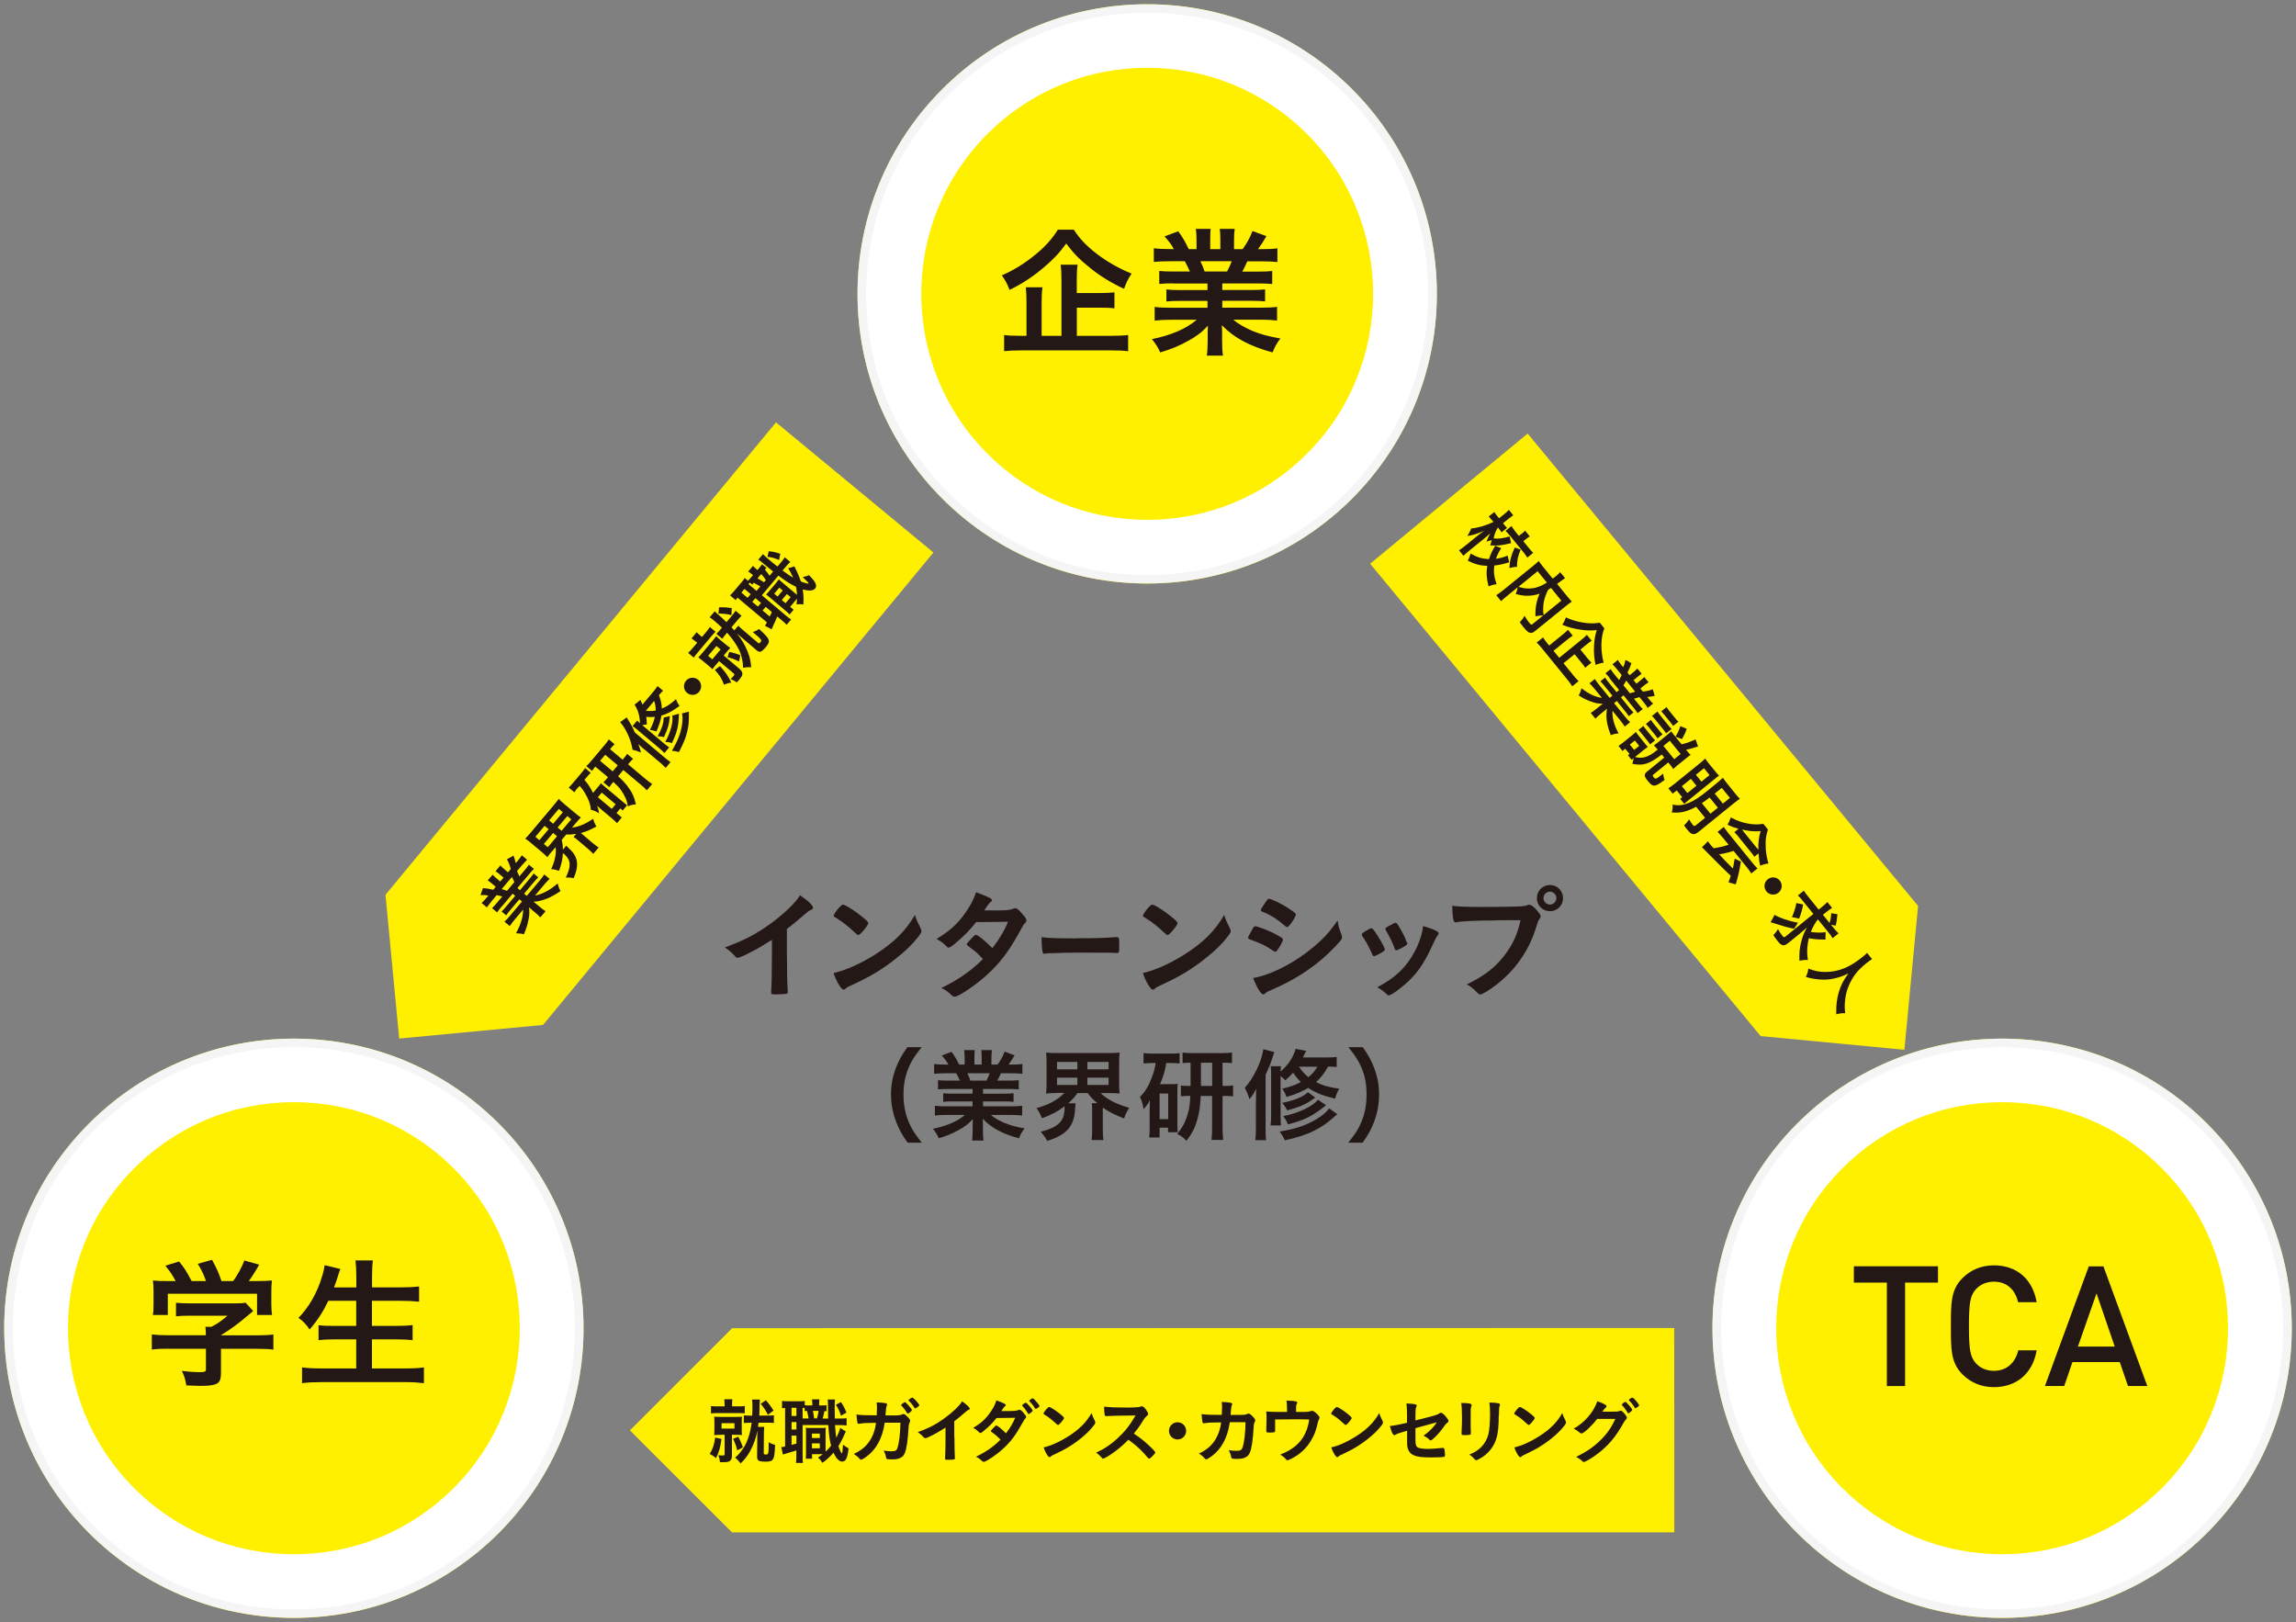 <?xml version="1.0" encoding="UTF-8"?><svg id="_レイヤー_1" xmlns="http://www.w3.org/2000/svg" viewBox="0 0 269.93 190.7"><rect x="0" y="0" width="269.93" height="190.7" fill="#808080" stroke="none"/><defs><style>.cls-1{fill:#f5f5f5;}.cls-2{fill:#fff;}.cls-3{fill:#fff000;}.cls-4{fill:#231815;}</style></defs><polygon class="cls-3" points="91.23 49.65 109.74 64.95 63.84 120.49 46.93 122.09 45.32 105.19 91.23 49.65"/><polygon class="cls-3" points="196.83 156.12 196.84 180.14 86.07 180.15 74.06 168.15 86.07 156.14 196.83 156.12"/><g><g><path class="cls-4" d="m92.52,112.37c0,1.81.03,3.15.09,4.13v.1c0,.16-.04.22-.19.23-.19.04-.79.07-1.27.07-.45,0-.49-.03-.49-.27v-.07c.06-.73.09-2.37.09-4.18v-1.9c-.98.63-1.45.92-2.29,1.35-1.04.55-1.54.76-1.73.76-.12,0-.2-.04-.3-.16-.42-.47-.65-.66-1.21-1.05,1.84-.68,2.89-1.18,4.17-1.98,1.58-.99,3.24-2.37,4.17-3.48.2-.23.29-.36.48-.68.91.6,1.55,1.21,1.55,1.48,0,.09-.06.16-.23.23-.26.12-.36.19-1.04.78-.63.56-1.25,1.06-1.81,1.48v3.16Z"/><path class="cls-4" d="m108.23,109.12c.07.14.1.24.1.33,0,.14-.06.24-.24.5-.79,1.04-1.64,1.87-2.92,2.86-1.44,1.12-2.66,1.87-4.39,2.69-1.11.52-1.17.55-1.34.7-.12.12-.17.14-.26.14-.13,0-.24-.12-.46-.43-.29-.43-.56-1.02-.72-1.52,1.45-.33,3.19-1.11,4.87-2.17,2.21-1.4,3.61-2.78,4.69-4.66.16.53.29.82.66,1.55Zm-9.58-2.42c.24-.27.35-.35.47-.35.27.01,1.35.7,2.24,1.42.55.45.72.63.72.78,0,.1-.26.49-.6.88-.32.36-.47.49-.59.49q-.1,0-.69-.56c-.37-.36-1.12-.96-1.5-1.19q-.5-.33-.6-.39c-.06-.04-.09-.09-.09-.13,0-.13.27-.53.63-.95Z"/><path class="cls-4" d="m112.31,110.91c-.43.35-.66.49-.78.49s-.13,0-.4-.29c-.26-.26-.62-.52-1.02-.73,1.54-.93,2.46-1.77,3.35-3.02.6-.85,1.05-1.68,1.28-2.47,1.52.56,1.88.75,1.88.95,0,.07-.04.13-.19.23-.14.1-.33.36-.72.95h.26c.5.01.86.01.95.01,1.4,0,1.75-.03,2.2-.2.11-.04.16-.06.24-.06.2,0,.4.16.85.69.36.4.46.58.46.73,0,.13-.04.2-.2.36-.12.12-.29.39-.5.81-1.35,2.46-2.36,3.81-3.98,5.28-1.28,1.17-3.31,2.53-3.75,2.53-.13,0-.24-.06-.36-.17-.43-.42-.79-.68-1.21-.85,1.98-.96,3.52-2.04,4.89-3.41q-.1-.1-.42-.43c-.3-.32-.63-.59-1.37-1.14-.09-.07-.12-.12-.12-.17,0-.07.19-.29.69-.81.24-.24.3-.29.39-.29.23,0,1.08.69,1.94,1.57.86-1.12,1.48-2.19,1.83-3.11q-1.64.03-3.74.04c-.66.86-1.5,1.71-2.46,2.5Z"/><path class="cls-4" d="m126.6,110.3c2.11,0,3.31-.03,4.48-.13h.15c.35,0,.35.01.35,1.17,0,.59-.03.69-.23.69h-.05c-.76-.04-1.18-.04-4.51-.04-1.22,0-1.83.01-2.89.06h-.33c-.37,0-.43.01-.64.06-.06,0-.1.01-.13.01-.13,0-.21-.07-.23-.2-.07-.36-.12-1.09-.12-1.75.93.12,1.75.14,4.15.14Z"/><path class="cls-4" d="m144.59,109.12c.07.14.1.24.1.33,0,.14-.06.24-.24.5-.79,1.04-1.64,1.87-2.92,2.86-1.44,1.12-2.66,1.87-4.39,2.69-1.11.52-1.17.55-1.34.7-.12.12-.17.14-.26.14-.13,0-.24-.12-.46-.43-.29-.43-.56-1.02-.72-1.52,1.45-.33,3.19-1.11,4.87-2.17,2.21-1.4,3.61-2.78,4.69-4.66.16.53.29.82.66,1.55Zm-9.58-2.42c.24-.27.35-.35.47-.35.27.01,1.35.7,2.24,1.42.55.45.72.63.72.78,0,.1-.26.49-.6.88-.32.36-.47.49-.59.49q-.1,0-.69-.56c-.37-.36-1.12-.96-1.5-1.19q-.5-.33-.6-.39c-.06-.04-.09-.09-.09-.13,0-.13.27-.53.63-.95Z"/><path class="cls-4" d="m150.29,111.51c-.2.32-.26.37-.37.37q-.1,0-.72-.42c-.5-.33-1.14-.63-2.17-.99-.23-.09-.3-.14-.3-.24,0-.07.12-.32.35-.7.06-.12.12-.2.14-.27.16-.29.23-.37.35-.37.24,0,1.32.4,2.1.78.43.22.98.53,1.09.62.04.06.07.1.07.17,0,.14-.2.53-.53,1.06Zm7.41-1.64c.06.14.07.23.07.32,0,.19-.07.3-.35.6-1.19,1.32-2.42,2.4-3.88,3.39-1.25.85-2.69,1.61-4.08,2.2-.42.17-.55.24-.7.39-.13.1-.17.13-.24.13-.27,0-.76-.79-1.19-1.93,1.4-.24,3.03-.92,4.7-1.93,1.04-.62,2.27-1.55,3.16-2.39.79-.73,1.24-1.28,2.07-2.44.09.68.14.86.45,1.65Zm-6.03-1.18c-.19.23-.26.29-.36.29-.06,0-.13-.03-.22-.12-.89-.78-1.74-1.32-2.66-1.68-.14-.06-.2-.12-.2-.2,0-.06.01-.1.09-.22.69-1.05.72-1.09.88-1.09.29,0,1.48.58,2.3,1.12.69.46.85.59.85.73,0,.16-.33.73-.68,1.17Z"/><path class="cls-4" d="m161.32,112.16c-.23-.53-.7-1.44-.89-1.71-.29-.42-.33-.49-.33-.58,0-.12.16-.26.55-.47.45-.26.5-.29.59-.27.13.01.32.23.66.78.47.72.91,1.54.91,1.71,0,.1-.1.2-.39.37-.33.2-.79.42-.88.42s-.14-.06-.22-.24Zm7.82-2.44c0,.06-.03.12-.09.19-.14.19-.23.33-.42.73-1.04,2.3-1.71,3.37-2.86,4.53-.85.85-2.19,1.84-2.49,1.84-.09,0-.16-.03-.24-.12-.26-.27-.66-.58-1.12-.83,2.17-1.15,3.38-2.32,4.39-4.18.56-1.06.93-2.19.99-3.02,1.19.33,1.84.65,1.84.86Zm-3.7,1.27c0,.09-.66.49-1.06.65-.09.03-.14.04-.14.06-.04.01-.07.03-.09.03-.07,0-.14-.07-.19-.22-.2-.6-.6-1.44-1.05-2.17t-.04-.14c0-.1.12-.19.55-.42.53-.29.56-.3.65-.3.07,0,.1.03.2.13.2.27.82,1.37.93,1.68.09.24.14.42.19.47.04.04.06.09.06.1v.09s0,.04,0,.04Z"/><path class="cls-4" d="m176.02,108.2c-2.57.01-4.39.1-4.85.23-.01.01-.03.01-.04.01-.27,0-.36-.47-.4-1.96.7.1,1.62.14,3.75.14,1.93,0,4.18-.04,4.54-.09.26-.03.35-.04.6-.14.07-.03.1-.03.16-.03.24,0,.55.23,1.01.78.27.34.33.43.33.59,0,.1-.04.19-.14.32-.14.17-.16.22-.47,1.22-.81,2.53-2.4,4.8-4.56,6.47-.86.66-1.68,1.16-1.9,1.16-.16,0-.19-.01-.52-.35-.39-.39-.69-.62-1.08-.82,2.11-1.06,3.26-1.94,4.37-3.35.99-1.25,1.61-2.6,1.94-4.21q-1.12.01-2.75.01Zm7.74-2.62c0,.86-.68,1.54-1.54,1.54s-1.54-.68-1.54-1.54.68-1.54,1.54-1.54,1.54.68,1.54,1.54Zm-2.3,0c0,.42.35.76.76.76s.76-.35.76-.76-.34-.76-.76-.76-.76.35-.76.76Z"/></g><g><path class="cls-4" d="m106.7,134.33c-.67-.96-.97-1.49-1.31-2.36-.43-1.1-.64-2.16-.64-3.31s.19-2.12.61-3.2c.35-.87.63-1.4,1.32-2.36h1.68c-.84,1.05-1.19,1.59-1.52,2.38-.42.98-.62,2-.62,3.18s.2,2.29.63,3.28c.34.79.67,1.32,1.52,2.39h-1.68Z"/><path class="cls-4" d="m111.45,128.02c-.54,0-.79.01-1.17.05v-1.09c.32.04.61.05,1.17.05h1.4c-.19-.43-.3-.64-.43-.86h-1.23c-.55,0-1.01.02-1.37.06v-1.15c.36.05.72.07,1.31.07h.37c-.22-.4-.36-.59-.78-1.07l1.15-.43c.38.53.54.79.89,1.5h.65v-.8c0-.35-.02-.67-.06-.9h1.25c-.02.22-.04.47-.04.85v.85h.85v-.85c0-.36-.01-.61-.05-.85h1.26c-.04.22-.06.54-.06.9v.8h.72c.4-.55.62-.97.83-1.52l1.17.43c-.25.43-.47.77-.71,1.09h.32c.6,0,.96-.02,1.31-.07v1.15c-.36-.04-.82-.06-1.37-.06h-1.16c-.19.43-.28.61-.42.86h1.33c.56,0,.85-.01,1.19-.05v1.09c-.37-.04-.63-.05-1.19-.05h-3.01v.55h2.42c.5,0,.86-.01,1.17-.05v1.01c-.3-.04-.67-.05-1.17-.05h-2.42v.58h3.22c.65,0,1.05-.02,1.38-.07v1.15c-.42-.05-.84-.07-1.37-.07h-2.31c.38.34.91.64,1.56.92.73.3,1.35.48,2.4.66-.32.43-.47.68-.66,1.17-1.93-.53-3.24-1.22-4.25-2.29.02.41.02.55.02.81v.58c0,.49.02.84.07,1.16h-1.35c.05-.34.07-.71.07-1.17v-.55c0-.26,0-.36.02-.79-.53.56-.95.89-1.65,1.27-.73.41-1.45.71-2.35.97-.17-.4-.4-.74-.69-1.11,1.67-.35,2.83-.85,3.76-1.63h-2.13c-.56,0-.97.02-1.4.07v-1.15c.36.05.75.07,1.39.07h3.04v-.58h-2.28c-.5,0-.87.01-1.17.05v-1.01c.31.04.66.05,1.17.05h2.28v-.55h-2.89Zm4.52-.99c.17-.31.28-.55.38-.86h-2.62c.16.34.24.55.35.86h1.89Z"/><path class="cls-4" d="m124.19,128.5c-.48,0-.84.01-1.21.05.05-.36.06-.65.06-1.19v-2.4c0-.58-.01-.86-.06-1.22.38.04.68.05,1.25.05h6.17c.55,0,.85-.01,1.23-.05-.05.32-.06.65-.06,1.22v2.4c0,.54.01.86.06,1.19-.37-.04-.72-.05-1.22-.05h-1.02c.76.74,1.93,1.34,3.37,1.73-.28.43-.41.68-.61,1.25-1.02-.38-1.86-.82-2.5-1.27v2.54c0,.5.02.89.07,1.27h-1.39c.05-.36.07-.73.07-1.27v-2.15c0-.43-.01-.66-.05-.91h.66c-.55-.47-.72-.65-1.14-1.19h-1.2c-.32.47-.58.74-1.08,1.2h.86c-.02.12-.04.28-.05.53-.07,2.13-.93,3.15-3.28,3.89-.24-.43-.32-.55-.77-1.07,1.09-.29,1.62-.53,2.11-.95.47-.4.7-1.02.7-1.91v-.14c-.79.6-1.47.96-2.66,1.41-.24-.58-.34-.77-.64-1.19,1.46-.4,2.56-1.01,3.27-1.79h-.95Zm.08-2.79h2.39v-.87h-2.39v.87Zm0,1.83h2.39v-.85h-2.39v.85Zm3.57-1.83h2.49v-.87h-2.49v.87Zm0,1.83h2.49v-.85h-2.49v.85Z"/><path class="cls-4" d="m135.43,124.97c-.42,0-.67.01-.99.06v-1.23c.3.04.67.06,1.13.06h2.01c.49,0,.75-.01,1.1-.06v1.22c-.32-.04-.59-.05-.98-.05h-.59c-.14.91-.36,1.62-.73,2.48h1.39c.36,0,.48,0,.69-.04-.02.26-.04.46-.04.84v3.95c0,.47.01.65.04.9h-1.14v-.53h-.99v1.15h-1.23c.04-.34.06-.69.06-1.17v-2.11c0-.44,0-.53.02-1.1-.2.4-.36.62-.73,1.05-.13-.74-.2-.96-.44-1.43.64-.62,1.05-1.33,1.46-2.44.2-.56.29-.89.4-1.56h-.43Zm.9,6.59h1.01v-3.01h-1.01v3.01Zm3.64-6.63c-.35,0-.65.01-.94.05v-1.25c.23.05.67.07,1.26.07h3.33c.5,0,.89-.02,1.22-.07v1.25c-.36-.04-.53-.05-1.11-.05v2.73h.1c.58,0,.83-.01,1.14-.06v1.29c-.32-.05-.59-.06-1.14-.06h-.1v3.75c0,.49.02.97.07,1.43h-1.37c.06-.52.07-.86.07-1.41v-3.76h-1.34c-.05,1.03-.12,1.64-.28,2.3-.29,1.26-.65,2.01-1.4,2.98-.31-.37-.61-.59-1.09-.82.68-.8,1.05-1.55,1.33-2.66.13-.52.18-.96.22-1.81-.54,0-.78.01-1.11.05v-1.27c.31.04.54.05,1.14.05v-2.73Zm2.54,2.73v-2.73h-1.32v2.73h1.32Z"/><path class="cls-4" d="m147.66,129.38c0-.64,0-.73.02-1.38-.28.55-.43.79-.78,1.23-.18-.58-.35-.99-.56-1.34,1.04-1.16,1.98-3.08,2.19-4.55l1.29.34c-.06.16-.06.17-.18.53-.24.77-.47,1.33-.85,2.12v6.33c0,.59.01.94.05,1.38h-1.26c.05-.46.07-.81.07-1.38v-3.27Zm9.49-3.94c-.3-.04-.58-.05-1.02-.05-.42.77-.86,1.33-1.4,1.81.77.41,1.44.6,2.71.79-.23.4-.35.71-.48,1.17-1.47-.36-2.36-.72-3.16-1.27-.71.43-1.4.72-2.55,1.07-.16-.43-.29-.68-.5-.98.95-.22,1.5-.41,2.19-.78-.38-.37-.58-.6-.92-1.1-.31.36-.47.52-.91.9-.2-.2-.28-.28-.56-.5v4.64c0,.62.01.89.05,1.16h-1.23c.05-.31.07-.61.07-1.19v-4.69c0-.56-.01-.74-.05-1.08h1.2c-.02.22-.02.31-.04.63.91-.8,1.5-1.68,1.77-2.67l1.23.24c-.18.37-.24.52-.37.77h2.68c.64,0,.95-.01,1.29-.07v1.2Zm.07,5.54c-.11.1-.26.22-.44.38-.84.73-1.41,1.13-2.28,1.56-.95.48-1.95.8-3.46,1.13-.18-.42-.31-.63-.6-1.03,1.82-.29,3.16-.74,4.36-1.47.7-.42,1.14-.82,1.46-1.25l.96.68Zm-2.59-1.95q-.11.07-.42.29c-.68.49-1.52.85-2.88,1.22-.18-.36-.23-.44-.58-.89,1.43-.29,2.42-.69,3.02-1.25l.85.62Zm1.27.9c-1.62,1.29-2.5,1.74-4.49,2.25-.13-.37-.29-.65-.56-.97,1.75-.32,3.52-1.16,4.09-1.93l.97.65Zm-3.18-4.53c.37.55.62.84,1.1,1.23.49-.41.78-.74,1.05-1.23h-2.16Z"/><path class="cls-4" d="m158.51,134.33c.85-1.07,1.19-1.59,1.52-2.39.43-.99.63-2.06.63-3.28s-.19-2.19-.61-3.18c-.35-.79-.69-1.33-1.53-2.38h1.69c.67.95.96,1.47,1.31,2.36.42,1.09.61,2.06.61,3.2s-.2,2.21-.62,3.31c-.35.87-.63,1.4-1.31,2.36h-1.69Z"/></g><g><path class="cls-4" d="m84.82,169.16c-.13.99-.26,1.45-.64,2.26-.24-.22-.41-.33-.74-.5.36-.58.53-1.1.64-1.93l.74.17Zm.36-4.03c0-.34,0-.47-.03-.64h.95c-.03.15-.03.29-.03.64v.2h.73c.36,0,.53,0,.76-.04v.86c-.22-.03-.42-.03-.77-.03h-2.42c-.36,0-.56,0-.78.04v-.87c.23.03.37.04.77.04h.83v-.2Zm-.44,3.55c-.32,0-.53,0-.78.03.02-.22.03-.45.03-.74v-.69c0-.3,0-.5-.03-.74.22.02.43.03.78.03h1.73c.34,0,.53,0,.76-.03-.03.2-.03.39-.03.72v.7c0,.35,0,.53.03.74-.25-.02-.43-.03-.76-.03h-.42v2.45c0,.29-.08.51-.24.63-.14.1-.36.14-.76.14-.08,0-.19,0-.41,0-.03-.34-.06-.47-.18-.82.19.03.36.03.53.03.16,0,.2-.03.2-.18v-2.25h-.46Zm.09-.74h1.52v-.63h-1.52v.63Zm1.97.96c.23.43.35.71.54,1.24l-.67.37c-.12-.53-.21-.78-.48-1.36l.61-.25Zm1.4-1.64c-.35,0-.53,0-.75.03v-.91c.2.03.37.04.76.04h.22c.02-.34.03-.79.03-1.14,0-.31-.02-.56-.04-.75h.92c-.03.17-.03.42-.04.73,0,.4,0,.6-.04,1.15h.92c.41,0,.6,0,.8-.04v.91c-.22-.03-.42-.03-.8-.03h-1c-.02.15-.02.17-.07.49h.74c-.02.19-.03.29-.04.64l-.02,2.43c0,.14.04.18.29.18.26,0,.29-.11.29-1.45.3.18.52.26.75.31-.06,1.79-.17,1.98-1.14,1.98-.34,0-.59-.03-.74-.1-.17-.08-.24-.24-.23-.53l.03-2.81v-.2c-.14.8-.45,1.68-.84,2.38-.34.61-.58.92-1.13,1.47-.22-.3-.36-.45-.64-.69.34-.31.42-.38.62-.64.43-.55.64-.91.86-1.52.24-.65.36-1.19.46-1.94h-.15Zm1.85-2.64c.42.48.53.64.89,1.2l-.66.5c-.29-.56-.47-.84-.85-1.29l.62-.42Z"/><path class="cls-4" d="m97.17,165.89q-.17,0-.25,0c-.07.35-.13.63-.2.87h.64c0-.69-.02-1.24-.02-1.65,0-.32,0-.4-.03-.59h.86c-.03.27-.04.42-.04,1,0,.33,0,.67.02,1.24h.47c.48,0,.65,0,.91-.04v.85c-.31-.03-.42-.04-.91-.04h-.45c.04.68.08,1.06.15,1.49.22-.43.41-.91.46-1.16l.66.42c-.05.1-.11.24-.18.39-.17.41-.47.97-.69,1.34.14.44.34.84.4.84s.11-.38.14-1.02c.21.18.45.34.65.43-.07.64-.14.95-.25,1.19s-.29.37-.5.37c-.35,0-.72-.39-1.02-1.05-.4.47-.75.79-1.3,1.2-.21-.33-.29-.42-.52-.63.29-.19.39-.25.56-.39h-1.26v.53h-.74c.02-.24.03-.43.03-.71v-2.2c0-.36,0-.48-.03-.73.14.03.23.03.52.03h1.3c.24,0,.33,0,.53-.03-.02.18-.02.31-.02.73v2.08c.23-.21.37-.36.65-.7-.18-.66-.25-1.2-.33-2.43h-3.02v3.6c0,.43,0,.63.04.86h-.82c.03-.23.04-.49.04-.87v-.6c-.42.14-.75.23-1.03.31q-.4.11-.55.17l-.19-.87c.08,0,.19-.02.45-.07v-4.53c-.16,0-.25.02-.36.03v-.86c.18.03.37.04.69.04h1.29c.33,0,.52,0,.69-.04v.5c.18.03.29.03.51.03h.38v-.05c0-.33,0-.48-.04-.66h.88c-.03.19-.04.35-.04.66v.05h.29c.3,0,.41,0,.58-.03v.7Zm-4.11.57h.57v-.96h-.57v.96Zm0,1.59h.57v-.87h-.57v.87Zm0,1.81c.31-.08.36-.09.57-.15v-.94h-.57v1.09Zm2-3.12c-.03-.23-.11-.6-.19-.88-.11,0-.14,0-.27.03v-.37c-.09,0-.12,0-.24-.02v1.25h.69Zm.4,2.31h.92v-.52h-.92v.52Zm0,1.21h.92v-.58h-.92v.58Zm.11-4.4c.06.24.09.48.14.88h.34c.08-.26.14-.57.19-.88h-.67Zm3.3-1.03c.29.42.43.7.64,1.23l-.64.37c-.19-.58-.31-.84-.6-1.29l.59-.31Z"/><path class="cls-4" d="m104.01,167.27c-.27,1.79-.98,3.11-2.12,3.95-.32.24-.58.38-.66.38-.06,0-.09-.03-.16-.1-.21-.24-.42-.41-.69-.58.97-.45,1.61-1.02,2.05-1.84.29-.53.47-1.1.56-1.81h-.4c-.75,0-1.13.03-1.47.09-.08,0-.12.02-.14.02-.09,0-.15-.04-.18-.13-.03-.12-.1-.75-.11-.96.65.08,1.08.09,2.08.09h.3c.02-.34.03-.54.03-.81,0-.33,0-.5-.04-.71.98.04,1.24.1,1.24.25t-.05.15c-.06.15-.09.35-.12.75,0,.15-.02.23-.03.38h1.26q.38-.02.45-.03t.28-.11s.08-.02.11-.02c.14,0,.25.08.48.31.23.23.32.36.32.48,0,.08,0,.09-.11.32-.03.04-.06.26-.07.43-.08,1.52-.25,2.64-.46,3.08-.14.31-.33.48-.66.6-.22.08-.44.11-.86.11-.56,0-.64-.03-.67-.22-.04-.28-.11-.47-.27-.82.36.07.57.09.85.09.49,0,.64-.07.75-.36.19-.53.35-1.77.36-3h-1.86Zm2.62-1.17c-.18-.31-.36-.56-.64-.84-.05-.05-.05-.06-.05-.08,0-.04.05-.1.2-.21.13-.09.19-.13.23-.13.08,0,.15.07.36.29.29.31.48.56.48.64,0,.09-.37.41-.49.41-.03,0-.05-.02-.08-.07Zm1.18-.65c-.1.08-.19.12-.22.12s-.05,0-.08-.08c-.23-.35-.39-.55-.66-.81-.03-.03-.04-.05-.04-.07,0-.07.35-.31.44-.31.06,0,.19.1.36.27.25.27.47.55.47.63,0,.05-.07.12-.25.25Z"/><path class="cls-4" d="m112.21,168.94c0,1.07.02,1.86.05,2.43v.06c0,.09-.03.13-.11.14-.11.03-.47.04-.75.04-.26,0-.29-.02-.29-.16v-.04c.03-.43.05-1.4.05-2.47v-1.12c-.58.37-.86.54-1.35.8-.61.32-.91.45-1.02.45-.07,0-.12-.03-.18-.09-.25-.28-.38-.39-.71-.62,1.08-.4,1.7-.69,2.46-1.17.93-.59,1.91-1.4,2.46-2.05.12-.14.17-.21.28-.4.53.36.91.71.91.87,0,.05-.03.09-.14.13-.15.07-.21.11-.61.46-.37.33-.74.63-1.07.87v1.86Z"/><path class="cls-4" d="m115.72,168.17c-.25.2-.39.29-.46.29s-.08,0-.24-.17c-.15-.15-.36-.31-.6-.43.91-.55,1.45-1.04,1.97-1.78.36-.5.62-.99.75-1.46.9.34,1.11.44,1.11.56,0,.05-.03.08-.11.14-.08.06-.19.21-.42.56h.15c.3,0,.51,0,.56,0,.82,0,1.03-.02,1.3-.12.07-.03.09-.03.14-.03.12,0,.24.09.5.41.21.24.27.34.27.43,0,.08-.03.12-.12.21-.07.07-.17.23-.3.47-.8,1.45-1.39,2.25-2.35,3.11-.75.69-1.95,1.49-2.21,1.49-.08,0-.14-.03-.21-.1-.25-.24-.47-.4-.71-.5,1.17-.57,2.08-1.19,2.88-2.01q-.06-.06-.25-.25c-.18-.19-.37-.35-.81-.67-.05-.04-.07-.07-.07-.1,0-.04.11-.17.41-.47.14-.15.18-.17.23-.17.14,0,.64.41,1.14.92.51-.66.87-1.29,1.08-1.83q-.97.02-2.2.03c-.39.51-.88,1.01-1.45,1.47Zm5.57-2.18c-.19.16-.3.24-.35.24s-.05,0-.2-.25c-.14-.23-.34-.49-.53-.69-.03-.03-.04-.05-.04-.08,0-.07.32-.31.42-.31.07,0,.17.08.42.37.23.26.39.49.39.55s-.02.09-.1.16Zm.38-.43c-.2-.35-.4-.59-.63-.81-.03-.03-.04-.05-.04-.07,0-.04.04-.08.19-.19.11-.08.16-.1.22-.1.09,0,.31.22.6.58.12.15.2.28.2.32,0,.05-.03.08-.13.16-.14.1-.26.18-.31.18-.03,0-.06-.02-.09-.08Z"/><path class="cls-4" d="m128.71,167.03c.04.08.06.14.06.2,0,.08-.03.14-.14.3-.47.61-.97,1.1-1.72,1.69-.85.66-1.57,1.1-2.58,1.58-.65.31-.69.32-.79.42-.07.07-.1.08-.15.08-.08,0-.14-.07-.27-.25-.17-.25-.33-.6-.42-.9.86-.19,1.88-.65,2.87-1.28,1.3-.82,2.13-1.64,2.76-2.75.09.31.17.48.39.91Zm-5.64-1.42c.14-.16.2-.2.28-.2.16,0,.8.42,1.32.84.32.26.42.37.42.46,0,.06-.15.29-.36.52-.19.21-.28.29-.35.29q-.06,0-.41-.33c-.22-.21-.66-.57-.88-.7q-.3-.2-.36-.23s-.05-.05-.05-.08c0-.08.16-.31.37-.56Z"/><path class="cls-4" d="m134.95,169.81c.54.49.87.85.87.94,0,.08-.11.21-.37.47-.19.19-.28.25-.34.25-.03,0-.08-.02-.13-.06q-.09-.11-.48-.55c-.47-.52-1.1-1.08-1.84-1.61-.56.58-1.31,1.22-1.92,1.63-.48.33-.94.59-1.04.59-.08,0-.09,0-.3-.24-.12-.14-.31-.31-.53-.46.97-.45,1.7-.93,2.5-1.67.87-.8,1.45-1.53,2.13-2.7q-2.86.02-3.33.07c-.1,0-.12,0-.14,0-.09,0-.14-.04-.16-.14-.04-.27-.06-.53-.06-.97.58.08,1.47.11,2.7.11.5,0,1.03-.02,1.31-.05.11,0,.13-.02.31-.08.03-.02.05-.02.1-.02.14,0,.3.12.5.39.16.23.25.41.25.5,0,.1-.03.13-.25.34-.14.13-.19.2-.46.63-.25.42-.64.96-.97,1.35.66.44,1.11.78,1.64,1.27Z"/><path class="cls-4" d="m139.45,168.21c0,.56-.45,1.01-1.01,1.01s-1.01-.45-1.01-1.01.45-1.01,1.01-1.01,1.01.45,1.01,1.01Z"/><path class="cls-4" d="m144.58,167.23c-.27,1.79-.98,3.11-2.12,3.95-.32.24-.58.38-.66.38-.06,0-.09-.03-.16-.1-.21-.24-.41-.42-.69-.58.97-.45,1.61-1.03,2.05-1.85.29-.53.47-1.1.56-1.81-.18,0-.31,0-.4,0-.75,0-1.13.02-1.47.08-.08,0-.12.02-.14.02-.09,0-.15-.04-.18-.13-.03-.12-.1-.74-.11-.95.65.08,1.08.09,2.08.09h.3c.02-.34.03-.54.03-.81,0-.33,0-.5-.04-.71.98.04,1.24.1,1.24.25t-.05.15c-.06.15-.09.35-.12.75,0,.14-.02.22-.03.37h1.26q.38-.02.45-.02t.28-.11s.08-.02.11-.02c.14,0,.25.08.48.31s.32.36.32.47c0,.08,0,.09-.11.32-.03.05-.06.26-.07.43-.08,1.52-.25,2.64-.46,3.08-.14.31-.33.48-.66.6-.22.08-.44.11-.86.11-.56,0-.64-.03-.67-.22-.04-.27-.11-.47-.27-.81.36.07.57.08.85.08.49,0,.63-.07.75-.36.2-.53.35-1.77.36-3h-1.86Z"/><path class="cls-4" d="m151.31,165.73c0-.47-.02-.71-.06-1.08.59.02.94.05,1.15.11.07.02.11.07.11.13,0,.04-.02.08-.05.14-.08.13-.09.28-.09.68v.27h1.08c.26,0,.43-.03.6-.08.1-.03.15-.05.21-.05.15,0,.4.18.68.48.14.16.19.24.19.32,0,.06-.02.12-.07.22-.08.14-.1.21-.2.65-.19.77-.35,1.18-.69,1.76-.56.97-1.36,1.71-2.36,2.21-.25.12-.4.18-.46.18s-.09-.03-.16-.11c-.14-.19-.35-.36-.67-.56.68-.29,1.03-.47,1.43-.75.85-.59,1.37-1.3,1.71-2.27.14-.43.21-.73.25-1.11-.77-.02-1.08-.02-1.76-.02-.72,0-1.19,0-2.24.02q0,.52,0,.61c0,.21,0,.39,0,.71v.04c0,.08-.03.11-.09.14-.08.02-.36.04-.57.04-.32,0-.38-.03-.38-.16,0-.04,0-.11,0-.21,0-.1.03-1.01.03-1.21,0-.27,0-.52-.03-.9.24.03.71.05,1.25.05h1.19v-.25Z"/><path class="cls-4" d="m162.53,167.03c.04.08.06.14.06.2,0,.08-.03.14-.14.3-.47.61-.97,1.1-1.72,1.69-.85.66-1.57,1.1-2.58,1.58-.65.31-.69.32-.79.42-.07.07-.1.08-.15.08-.08,0-.14-.07-.27-.25-.17-.25-.33-.6-.42-.9.86-.19,1.88-.65,2.87-1.28,1.3-.82,2.13-1.64,2.76-2.75.09.31.17.48.39.91Zm-5.64-1.42c.14-.16.2-.2.28-.2.16,0,.8.42,1.32.84.32.26.42.37.42.46,0,.06-.15.29-.36.52-.19.21-.28.29-.35.29q-.06,0-.41-.33c-.22-.21-.66-.57-.88-.7q-.3-.2-.36-.23s-.05-.05-.05-.08c0-.08.16-.31.37-.56Z"/><path class="cls-4" d="m166.41,166.98c2.37-.59,2.59-.65,2.79-.82.08-.06.14-.08.2-.08.13,0,.33.15.54.41.23.26.35.46.35.54,0,.12-.02.14-.22.29-.09.08-.12.1-.53.68-.25.36-.82.97-1.14,1.22-.1.08-.15.11-.21.11-.05,0-.08-.02-.14-.08-.19-.2-.36-.31-.69-.47.72-.51,1.32-1.13,1.54-1.58l-.34.1s-.75.2-2.15.59v1.53c0,.45.1.67.34.77.25.09.6.14,1.11.14.42,0,1.04-.04,1.52-.1.18-.02.22-.02.25-.02.18,0,.22.13.25.78v.07c0,.1-.03.17-.1.2-.1.04-.71.07-1.56.07-1.06,0-1.61-.07-2.03-.26-.5-.23-.76-.7-.76-1.37v-1.51c-1,.29-1.11.33-1.39.48-.06.03-.09.04-.13.04-.15,0-.33-.39-.51-1.07.56-.06,1.19-.18,2.02-.38v-.8c0-.71-.02-1.1-.08-1.47.4,0,.86.05,1.09.11.08.03.13.07.13.12s0,.05-.07.2c-.05.11-.08.41-.08.84v.76Z"/><path class="cls-4" d="m172.9,167.49c0,.2,0,.59.02.82,0,.08,0,.17,0,.2,0,.17-.12.2-.78.2-.25,0-.31-.03-.31-.18v-.17c.03-.66.05-1.03.05-1.63,0-.98-.03-1.36-.09-1.8.43,0,.83.03,1.03.08.12.03.19.08.19.19,0,.04,0,.07-.03.12-.07.17-.08.33-.08.74v1.43Zm3.3-1.1c0,1.21-.08,2-.24,2.59-.3,1.07-.98,1.94-1.98,2.49-.21.12-.37.19-.43.19s-.1-.03-.16-.09c-.2-.24-.35-.38-.64-.58.54-.2,1-.49,1.37-.86.43-.42.71-.93.87-1.54.11-.48.19-1.4.19-2.37,0-.69-.03-1.03-.08-1.34.51,0,.81.04,1.08.09.11.03.16.07.16.15,0,.04,0,.08-.03.15-.07.19-.08.36-.08.75v.36Z"/><path class="cls-4" d="m184.05,167.03c.04.08.06.14.06.2,0,.08-.03.14-.14.3-.47.61-.97,1.1-1.72,1.69-.85.66-1.57,1.1-2.58,1.58-.65.31-.69.32-.79.42-.07.07-.1.08-.15.08-.08,0-.14-.07-.27-.25-.17-.25-.33-.6-.42-.9.86-.19,1.88-.65,2.87-1.28,1.3-.82,2.13-1.64,2.76-2.75.09.31.17.48.39.91Zm-5.64-1.42c.14-.16.2-.2.28-.2.16,0,.8.42,1.32.84.32.26.42.37.42.46,0,.06-.15.29-.36.52-.19.21-.28.29-.35.29q-.06,0-.41-.33c-.22-.21-.66-.57-.88-.7q-.3-.2-.36-.23s-.05-.05-.05-.08c0-.08.16-.31.37-.56Z"/><path class="cls-4" d="m187.76,166.81c-.58.78-1.58,1.71-1.83,1.71-.08,0-.11-.02-.28-.16-.13-.11-.35-.26-.63-.42.6-.32,1.22-.83,1.69-1.38.5-.59.8-1.09,1.09-1.83.42.14.64.24.91.39.12.07.16.12.16.2,0,.06-.03.11-.1.16-.08.07-.17.17-.39.47h1.26c.46,0,.54,0,.8-.09.03,0,.06-.02.09-.02.14,0,.28.13.53.44.16.2.2.29.2.38s-.03.14-.14.25c-.07.07-.18.23-.26.38-.92,1.65-1.8,2.69-3.14,3.69-.58.44-1.36.89-1.52.89-.07,0-.13-.03-.2-.12-.14-.15-.37-.31-.7-.49,1.24-.59,2.1-1.19,2.95-2.04.6-.6,1.03-1.18,1.4-1.89.08-.14.13-.25.26-.53h-2.14Zm4.03-.91c-.19.16-.3.24-.35.24s-.05,0-.2-.25c-.14-.23-.34-.49-.53-.69-.03-.03-.04-.05-.04-.08,0-.07.32-.31.41-.31.07,0,.17.08.42.37.23.26.39.49.39.55s-.03.09-.1.16Zm.38-.43c-.2-.35-.4-.59-.63-.81-.03-.03-.04-.05-.04-.07,0-.04.04-.08.19-.19.11-.08.16-.1.22-.1.09,0,.31.22.6.59.12.15.19.28.19.32s-.02.08-.13.16c-.14.1-.26.18-.31.18-.03,0-.06-.02-.09-.08Z"/></g><g><path class="cls-4" d="m58.95,106.6c-.25.29-.35.43-.51.66l-.59-.5c.17-.16.3-.31.56-.61l.64-.76c-.32-.09-.48-.13-.66-.16l-.56.67c-.25.3-.44.56-.59.77l-.62-.52c.19-.17.37-.36.63-.67l.17-.2c-.31-.06-.48-.07-.93-.06l.29-.82c.46.03.67.07,1.21.2l.29-.35-.43-.37c-.19-.16-.37-.29-.51-.38l.57-.67c.1.11.24.23.44.41l.46.39.39-.46-.46-.39c-.19-.16-.34-.27-.48-.36l.57-.68c.1.12.26.28.46.44l.43.37.33-.39c-.12-.46-.24-.78-.45-1.14l.77-.44c.12.33.2.6.27.88l.15-.17c.27-.32.42-.53.56-.74l.62.52c-.18.18-.4.41-.66.71l-.53.63c.15.3.2.43.28.62l.61-.72c.26-.3.38-.47.51-.66l.59.5c-.19.18-.32.32-.57.62l-1.37,1.63.3.25,1.1-1.31c.23-.27.39-.47.51-.66l.54.46c-.16.15-.33.34-.56.61l-1.1,1.31.31.26,1.47-1.74c.29-.35.47-.58.59-.78l.62.52c-.22.21-.42.42-.66.71l-1.05,1.25c.36-.06.76-.2,1.21-.42.49-.26.88-.51,1.45-1,.09.37.16.56.34.89-1.16.8-2.13,1.19-3.18,1.26.23.17.31.24.45.36l.31.26c.27.22.46.37.66.49l-.62.73c-.16-.18-.35-.36-.6-.57l-.3-.25c-.14-.12-.19-.16-.42-.37.06.54.05.92-.07,1.47-.11.58-.28,1.11-.54,1.71-.29-.09-.58-.12-.92-.13.57-1.06.83-1.92.83-2.78l-.97,1.15c-.26.3-.43.54-.6.79l-.62-.52c.19-.17.38-.38.67-.72l1.39-1.65-.31-.26-1.04,1.23c-.23.27-.39.48-.51.66l-.54-.46c.16-.15.33-.33.56-.61l1.04-1.23-.3-.25-1.32,1.56Zm1.52-2.9c-.09-.23-.17-.4-.29-.6l-1.2,1.42c.25.07.41.12.62.21l.86-1.02Z"/><path class="cls-4" d="m64.88,100.09c-.22.26-.38.46-.53.68-.17-.19-.32-.33-.61-.57l-1.3-1.09c-.31-.26-.47-.39-.69-.52.19-.19.34-.35.59-.65l2.81-3.34c.25-.3.38-.47.54-.69.15.17.32.33.63.59l1.3,1.09c.29.24.47.39.67.51-.19.19-.35.37-.58.64l-.46.55c.75-.07,1.6-.43,2.47-1.03.11.35.18.53.4.9-.67.38-1.29.63-1.83.77l1.37,1.16c.27.23.49.39.72.54l-.63.75c-.17-.19-.36-.37-.65-.62l-1.16-.98c-.23-.2-.36-.29-.51-.39l.3-.36c-.5.08-.68.09-1.16.07l-.54.65c.11.39.14.65.16,1.13l.39-.47c.05.07.13.15.26.27,1.12,1.01,1.28,1.94.61,3.55-.34-.07-.45-.08-.93-.07.34-.72.45-1.11.45-1.57,0-.43-.23-.84-.71-1.24-.01,0-.04-.04-.08-.06-.04.7-.15,1.23-.45,2.08-.42-.13-.57-.17-.93-.2.45-.97.62-1.85.52-2.58l-.43.51Zm-1.47-1.32l1.09-1.29-.47-.4-1.09,1.29.47.4Zm.99.83l1.09-1.29-.46-.39-1.09,1.29.46.39Zm.63-2.76l1.14-1.35-.47-.4-1.14,1.35.47.4Zm.99.83l1.14-1.35-.46-.39-1.14,1.35.46.39Z"/><path class="cls-4" d="m67.95,92.57c-.19.23-.3.37-.42.57l-.67-.56c.16-.15.34-.34.54-.58l.92-1.09c.22-.27.34-.41.47-.62l.66.56c-.17.16-.29.3-.47.51l-.27.32c.43.49.71.93,1.01,1.53l.63-.75c.16-.19.22-.26.3-.39.13.13.23.23.44.4l2.14,1.8c.25.21.36.29.5.39l-.52.62-.28-.24-.45.54.62.52-.56.67c-.17-.17-.35-.35-.61-.57l-1.14-.96c-.24-.2-.29-.24-.59-.51.12.29.17.48.24.88-.46-.27-.61-.33-.97-.41-.05-.63-.24-1.18-.66-1.9-.21-.37-.35-.56-.66-.92l-.2.23Zm2.05-2.47c-.16.19-.29.36-.4.53l-.67-.57c.13-.1.35-.33.61-.65l1.52-1.8c.23-.27.39-.49.52-.69l.67.57c-.18.18-.27.26-.53.58l1.48,1.24.04-.05c.26-.31.37-.45.49-.64l.7.59c-.17.15-.3.29-.55.59l-.04.05,2.03,1.71c.27.22.54.43.8.61l-.62.74c-.25-.27-.43-.43-.73-.68l-2.04-1.71-.61.73c.54.5.83.81,1.12,1.2.55.73.79,1.27.97,2.12-.34,0-.59.06-.94.22-.12-.74-.36-1.27-.83-1.93-.22-.31-.44-.53-.88-.94-.25.29-.35.43-.48.62l-.69-.58c.16-.15.27-.27.54-.59l-1.48-1.24Zm1.92,4.99l.46-.54-1.63-1.37-.46.54,1.63,1.37Zm.71-5.12l-1.48-1.24-.6.71,1.48,1.24.6-.71Z"/><path class="cls-4" d="m75.77,88.12c-.34-.29-.39-.33-.73-.64.17.4.23.59.31.98-.39-.16-.7-.27-.98-.31-.15-1.09-.76-2.47-1.46-3.26l.77-.55c.06.1.06.11.2.34.31.48.51.86.76,1.43l3.42,2.88c.32.27.51.42.77.6l-.57.68c-.22-.23-.41-.41-.71-.67l-1.77-1.49Zm2.19-6.93c-.16.15-.29.29-.49.53.22.58.33,1.07.34,1.58.57-.23.98-.5,1.66-1.1.11.3.22.51.42.79-.87.63-1.46.95-2.13,1.13-.09.58-.25,1.09-.59,1.87-.3-.11-.5-.16-.76-.18.31-.61.46-1,.58-1.54-.38.04-.59.04-1.02,0,.05.33.07.49.07.9-.2.02-.27.02-.53.08l2.51,2.11c.34.28.49.4.65.5l-.56.67c-.15-.17-.3-.32-.61-.58l-2.53-2.13c-.3-.26-.41-.33-.61-.46l.55-.65c.1.11.16.16.33.31-.02-.86-.23-1.57-.64-2.18l.69-.56c.12.27.17.36.24.55l1.22-1.45c.29-.34.43-.52.55-.73l.65.55Zm-2.04,2.37c.47.05.74.04,1.17-.03,0-.45-.05-.76-.19-1.13l-.98,1.17Zm2.83.62q-.01.09-.04.36c-.04.59-.23,1.21-.65,2.11-.28-.07-.34-.08-.74-.09.49-.9.73-1.63.7-2.2l.72-.18Zm1.07-.28c-.04,1.46-.2,2.15-.83,3.46-.26-.1-.48-.14-.78-.14.62-1.09.98-2.43.82-3.09l.79-.23Zm1.17-.23c0,.1,0,.24,0,.41.01.79-.04,1.28-.2,1.94-.17.73-.46,1.42-.97,2.39-.31-.09-.49-.12-.83-.15.67-1.12,1.04-2.05,1.19-3.03.09-.57.08-.99,0-1.36l.81-.21Z"/><path class="cls-4" d="m82.07,79.91c.43.36.48.99.12,1.42-.36.43-.99.48-1.42.12-.43-.36-.48-.99-.12-1.42.36-.43.99-.48,1.42-.12Z"/><path class="cls-4" d="m81.81,75.44c-.26-.22-.37-.3-.51-.39l.61-.73c.1.12.2.21.46.43l.16.13.47-.56c.23-.28.34-.41.46-.61l.66.56c-.16.15-.29.3-.52.57l-1.56,1.85c-.23.27-.35.43-.47.62l-.67-.56c.17-.15.27-.26.53-.56l.54-.63-.15-.13Zm2.43,2.62c-.21.25-.34.41-.48.61-.16-.15-.33-.31-.55-.49l-.53-.44c-.23-.19-.39-.32-.58-.46.16-.16.3-.31.52-.58l1.11-1.32c.22-.26.34-.41.47-.6.14.15.28.28.53.49l.54.45c.27.22.41.33.59.45-.18.18-.3.31-.51.57l-.27.32,1.87,1.58c.22.19.33.39.33.59,0,.17-.12.37-.38.68-.05.06-.12.14-.27.31-.28-.19-.4-.26-.74-.39.15-.13.26-.25.37-.39.1-.12.1-.18,0-.27l-1.72-1.45-.3.35Zm-.5-.55l.98-1.16-.49-.41-.98,1.16.49.41Zm1.64-3.01c-.22.27-.34.41-.46.6l-.7-.59c.15-.13.27-.26.52-.56l.14-.17c-.25-.23-.58-.53-.85-.76-.24-.2-.44-.35-.6-.45l.6-.71c.11.13.3.29.53.5.3.26.45.39.85.78l.59-.7c.26-.31.38-.47.48-.64l.7.59c-.16.15-.29.3-.54.59l-.64.76c.1.11.11.13.33.37l.47-.56c.13.14.2.21.46.44l1.85,1.58c.1.1.16.08.32-.11.17-.2.1-.29-.92-1.15.33-.12.54-.22.72-.37,1.33,1.2,1.41,1.41.79,2.15-.22.26-.41.43-.55.5-.17.07-.33.03-.55-.17l-2.14-1.83-.15-.13c.52.62.99,1.42,1.28,2.18.25.65.34,1.04.4,1.81-.37-.03-.58-.01-.95.05-.02-.46-.02-.56-.09-.89-.14-.69-.28-1.07-.61-1.63-.35-.6-.68-1.04-1.19-1.6l-.1.12Zm-.73,3.81c.67.74.94,1.13,1.32,1.94-.32.04-.52.1-.86.24-.21-.65-.5-1.12-1.07-1.73l.6-.45Zm-.11-6.92c.63-.01.84,0,1.49.09l-.04.83c-.61-.14-.94-.18-1.53-.18l.08-.74Zm1.19,5.24c.48.1.77.19,1.3.39l-.14.75c-.48-.25-.73-.34-1.35-.51l.2-.63Z"/><path class="cls-4" d="m90.1,66.77q-.12.12-.17.19c.22.28.4.5.54.72l.42-.49c-.53-.44-.96-.78-1.27-1.05-.25-.21-.31-.25-.47-.35l.55-.65c.19.2.3.31.74.68.25.21.51.43.96.78l.31-.36c.31-.37.41-.5.55-.72l.65.54c-.23.22-.3.29-.62.67l-.29.34c.55.4.86.62,1.24.84-.19-.45-.43-.89-.59-1.1l.75-.23c.05.1.11.24.18.39.21.4.44.98.58,1.39.43.17.86.28.9.24.04-.05-.22-.33-.69-.76.27-.05.55-.13.75-.22.44.46.64.71.75.95.11.24.1.46-.04.62-.22.27-.76.3-1.46.1.1.61.12,1.08.08,1.77-.39-.05-.5-.05-.81,0,.04-.34.06-.46.06-.68l-.81.96.41.34-.47.56c-.17-.17-.31-.31-.52-.48l-1.68-1.42c-.28-.23-.37-.31-.57-.45.11-.09.17-.16.35-.38l.84-.99c.15-.18.21-.26.32-.42.12.14.22.22.54.49l1.33,1.12q.21.17.26.22c-.01-.31-.04-.52-.12-.95-.62-.29-1.08-.58-2.07-1.31l-1.94,2.31,2.75,2.32c.33.28.49.4.69.52l-.53.63c-.15-.17-.35-.35-.64-.59l-.46-.39c-.16.41-.31.72-.43.98q-.17.38-.23.53l-.79-.42c.05-.07.11-.15.24-.39l-3.47-2.92c-.1.13-.15.2-.21.3l-.66-.56c.13-.12.27-.26.47-.5l.83-.98c.21-.25.33-.4.42-.56l.38.32c.13-.12.21-.2.35-.37l.25-.29-.04-.03c-.25-.21-.37-.3-.53-.39l.57-.67c.12.15.24.26.48.46l.04.03.19-.22c.19-.23.25-.32.35-.46l.54.45Zm-2.21,3.51l.37-.43-.73-.62-.37.43.73.62Zm1.51-1.34c-.2-.12-.53-.3-.79-.43-.06.09-.08.11-.16.22l-.29-.24c-.07.07-.08.08-.17.17l.95.8.45-.53Zm-.29,2.37l.37-.43-.67-.56-.37.43.67.56Zm-.06-3.32c.22.11.43.24.77.46l.22-.26c-.15-.23-.34-.48-.55-.71l-.43.51Zm1.44,4.49c.15-.29.16-.34.25-.53l-.72-.61-.37.43.84.7Zm-.11-7.68c.51.05.82.12,1.35.3l-.13.73c-.57-.23-.84-.31-1.37-.37l.14-.66Zm1.04,5.33l.6-.71-.4-.34-.6.71.4.34Zm.93.78l.6-.71-.44-.37-.6.71.44.37Z"/></g></g><g><circle class="cls-3" cx="134.87" cy="34.55" r="34.05"/><g><path class="cls-2" d="m134.87,68.09c-8.96,0-17.39-3.49-23.72-9.83-13.08-13.08-13.08-34.36,0-47.44,6.34-6.34,14.76-9.83,23.72-9.83s17.39,3.49,23.72,9.83c13.08,13.08,13.08,34.36,0,47.44-6.34,6.34-14.76,9.83-23.72,9.83Z"/><path class="cls-1" d="m134.87,1.5c8.83,0,17.13,3.44,23.37,9.68,12.89,12.89,12.89,33.85,0,46.74-6.24,6.24-14.54,9.68-23.37,9.68s-17.13-3.44-23.37-9.68c-12.89-12.89-12.89-33.85,0-46.74,6.24-6.24,14.54-9.68,23.37-9.68m0-1c-8.71,0-17.43,3.32-24.08,9.97-13.3,13.3-13.3,34.85,0,48.15,6.65,6.65,15.36,9.97,24.08,9.97s17.43-3.32,24.08-9.97c13.3-13.3,13.3-34.85,0-48.15-6.65-6.65-15.36-9.97-24.08-9.97h0Z"/></g><path class="cls-3" d="m134.87,7.97c7.1,0,13.77,2.76,18.79,7.78,10.36,10.36,10.36,27.22,0,37.58-5.02,5.02-11.69,7.78-18.79,7.78s-13.77-2.76-18.79-7.78c-10.36-10.36-10.36-27.22,0-37.58,5.02-5.02,11.69-7.78,18.79-7.78"/></g><g><path class="cls-4" d="m126.24,27c.69,1.07,1.49,1.91,2.74,2.87,1.24.94,2.58,1.69,4.06,2.3-.37.52-.6.99-.89,1.78-1.38-.62-2.84-1.51-3.96-2.43-1.28-1.02-1.95-1.71-2.84-2.89-.87,1.19-1.49,1.83-2.65,2.82-1.24,1.06-2.57,1.93-4.01,2.63-.29-.74-.47-1.09-.91-1.71,1.39-.6,2.73-1.43,3.96-2.45,1.12-.91,1.95-1.83,2.63-2.92h1.86Zm.35,12.48h4.01c.89,0,1.53-.03,2.03-.1v1.91c-.52-.07-1.17-.1-2.03-.1h-10.47c-.91,0-1.56.03-2.08.1v-1.91c.44.07,1.04.1,1.91.1h.72v-3.86c0-.76-.02-1.26-.08-1.85h1.96c-.07.49-.1,1.04-.1,1.85v3.86h2.33v-6.56c0-.81-.02-1.24-.1-1.8h2c-.07.49-.1.94-.1,1.74v1.59h2.67c.75,0,1.31-.03,1.76-.08v1.88c-.5-.07-.99-.08-1.74-.08h-2.68v3.3Z"/><path class="cls-4" d="m137.93,33.31c-.75,0-1.11.02-1.64.07v-1.53c.45.05.86.07,1.64.07h1.96c-.27-.6-.42-.89-.6-1.21h-1.73c-.77,0-1.41.03-1.91.08v-1.61c.5.07,1.01.1,1.83.1h.52c-.3-.55-.5-.82-1.09-1.49l1.61-.6c.54.74.75,1.11,1.24,2.1h.91v-1.12c0-.49-.03-.94-.08-1.26h1.74c-.03.3-.05.65-.05,1.19v1.19h1.19v-1.19c0-.5-.02-.86-.07-1.19h1.76c-.05.3-.08.75-.08,1.26v1.12h1.01c.55-.77.87-1.36,1.16-2.13l1.64.6c-.35.6-.65,1.07-.99,1.53h.45c.84,0,1.34-.03,1.83-.1v1.61c-.5-.05-1.14-.08-1.91-.08h-1.63c-.27.61-.39.86-.59,1.21h1.86c.79,0,1.19-.02,1.66-.07v1.53c-.52-.05-.89-.07-1.66-.07h-4.21v.77h3.39c.7,0,1.21-.02,1.64-.07v1.41c-.42-.05-.94-.07-1.64-.07h-3.39v.81h4.51c.91,0,1.48-.03,1.93-.1v1.61c-.59-.07-1.17-.1-1.91-.1h-3.24c.54.47,1.28.89,2.18,1.29,1.02.42,1.9.67,3.36.92-.45.6-.65.96-.92,1.64-2.7-.74-4.53-1.71-5.96-3.2.03.57.03.77.03,1.14v.81c0,.69.03,1.17.1,1.63h-1.9c.07-.47.1-.99.1-1.64v-.77c0-.37,0-.5.03-1.11-.74.79-1.33,1.24-2.32,1.78-1.02.57-2.03.99-3.29,1.36-.23-.55-.55-1.04-.97-1.56,2.33-.49,3.96-1.19,5.27-2.28h-2.99c-.79,0-1.36.03-1.96.1v-1.61c.5.07,1.06.1,1.95.1h4.26v-.81h-3.19c-.7,0-1.22.02-1.64.07v-1.41c.44.05.92.07,1.64.07h3.19v-.77h-4.04Zm6.33-1.39c.23-.44.39-.77.54-1.21h-3.67c.22.47.34.77.49,1.21h2.65Z"/></g><g><circle class="cls-3" cx="34.55" cy="156.15" r="34.05"/><g><path class="cls-2" d="m34.55,189.7c-8.96,0-17.39-3.49-23.72-9.83-13.08-13.08-13.08-34.36,0-47.44,6.34-6.34,14.76-9.83,23.72-9.83s17.39,3.49,23.72,9.83c6.34,6.34,9.83,14.76,9.83,23.72s-3.49,17.39-9.83,23.72c-6.34,6.34-14.76,9.83-23.72,9.83Z"/><path class="cls-1" d="m34.55,123.1c8.83,0,17.13,3.44,23.37,9.68,12.89,12.89,12.89,33.85,0,46.74-6.24,6.24-14.54,9.68-23.37,9.68s-17.13-3.44-23.37-9.68c-12.89-12.89-12.89-33.85,0-46.74,6.24-6.24,14.54-9.68,23.37-9.68m0-1c-8.71,0-17.43,3.32-24.08,9.97-13.3,13.3-13.3,34.85,0,48.15,6.65,6.65,15.36,9.97,24.08,9.97s17.43-3.32,24.08-9.97c13.3-13.3,13.3-34.85,0-48.15-6.65-6.65-15.36-9.97-24.08-9.97h0Z"/></g><path class="cls-3" d="m34.55,129.57c7.1,0,13.77,2.76,18.79,7.78,10.36,10.36,10.36,27.22,0,37.58-5.02,5.02-11.69,7.78-18.79,7.78s-13.77-2.76-18.79-7.78c-10.36-10.36-10.36-27.22,0-37.58,5.02-5.02,11.69-7.78,18.79-7.78"/></g><g><path class="cls-4" d="m19.81,158.55c-.84,0-1.46.03-1.96.1v-1.78c.57.07,1.21.1,1.95.1h4.4v-.12c0-.32-.02-.59-.05-.87h.7c.69-.35,1.21-.72,1.9-1.31h-4.43c-.67,0-1.16.02-1.63.07v-1.59c.47.05.96.07,1.64.07h5.32c.62,0,.96-.02,1.23-.07l.89.97q-.23.2-.59.49c-1.14.97-1.96,1.59-3.2,2.35v.02h4.18c.77,0,1.51-.03,1.98-.1v1.78c-.45-.07-1.14-.1-2-.1h-4.16v2.82c0,.82-.17,1.17-.62,1.34-.4.15-.91.2-1.86.2-.2,0-.72-.02-1.59-.05-.17-.87-.25-1.14-.54-1.71.79.1,1.51.15,2,.15.72,0,.84-.05.84-.37v-2.38h-4.38Zm.84-7.95c-.39-.72-.59-1.04-1.21-1.81l1.61-.49c.59.7.91,1.21,1.48,2.3h1.69c-.29-.82-.52-1.31-.97-2.03l1.68-.47c.65,1.23.75,1.46,1.11,2.5h1.36c.49-.62,1.04-1.66,1.33-2.42l1.74.49c-.37.67-.86,1.44-1.22,1.93h.74c1.11,0,1.39-.02,1.98-.07-.05.42-.07.74-.07,1.34v1.49c0,.44.03.84.08,1.23h-1.76v-2.5h-10.49v2.5h-1.76c.07-.37.08-.74.08-1.24v-1.48c0-.57-.02-.96-.07-1.34.74.07.82.07,1.91.07h.76Z"/><path class="cls-4" d="m38.6,152.92c-.64,1.33-1.29,2.33-2.2,3.37-.4-.6-.79-1.01-1.31-1.36,1.21-1.24,2.18-2.92,2.72-4.71.22-.69.29-1.01.35-1.49l1.85.45q-.03.12-.15.42c-.03.1-.05.12-.17.54-.07.22-.13.44-.42,1.21h2.62v-1.23c0-.86-.03-1.34-.1-1.95h2.05c-.07.5-.1,1.09-.1,1.93v1.24h3.37c.82,0,1.51-.03,2.16-.1v1.78c-.69-.07-1.38-.1-2.13-.1h-3.41v2.95h2.78c.82,0,1.48-.03,2-.1v1.78c-.57-.07-1.24-.1-1.98-.1h-2.8v3.42h3.88c.91,0,1.61-.03,2.23-.12v1.85c-.75-.08-1.31-.12-2.18-.12h-9.87c-.86,0-1.53.03-2.28.12v-1.85c.67.08,1.39.12,2.23.12h4.14v-3.42h-2.48c-.74,0-1.41.03-1.95.1v-1.76c.54.07,1.04.08,1.93.08h2.5v-2.95h-3.29Z"/></g><g><circle class="cls-3" cx="235.38" cy="156.15" r="34.05"/><g><path class="cls-2" d="m235.38,189.7c-8.96,0-17.39-3.49-23.72-9.83-13.08-13.08-13.08-34.36,0-47.44,6.34-6.34,14.76-9.83,23.72-9.83s17.38,3.49,23.72,9.83c13.08,13.08,13.08,34.36,0,47.44-6.34,6.34-14.76,9.83-23.72,9.83Z"/><path class="cls-1" d="m235.38,123.1c8.83,0,17.13,3.44,23.37,9.68,12.89,12.89,12.89,33.85,0,46.74-6.24,6.24-14.54,9.68-23.37,9.68s-17.13-3.44-23.37-9.68c-12.89-12.89-12.89-33.85,0-46.74,6.24-6.24,14.54-9.68,23.37-9.68m0-1c-8.71,0-17.43,3.32-24.08,9.97-13.3,13.3-13.3,34.85,0,48.15,6.65,6.65,15.36,9.97,24.08,9.97s17.43-3.32,24.08-9.97c13.3-13.3,13.3-34.85,0-48.15-6.65-6.65-15.36-9.97-24.08-9.97h0Z"/></g><path class="cls-3" d="m235.38,129.57c7.1,0,13.77,2.76,18.79,7.78,10.36,10.36,10.36,27.22,0,37.58-5.02,5.02-11.69,7.78-18.79,7.78s-13.77-2.76-18.79-7.78c-10.36-10.36-10.36-27.22,0-37.58,5.02-5.02,11.69-7.78,18.79-7.78"/></g><g><path class="cls-4" d="m223.97,150.78v12.16h-2.14v-12.16h-3.88v-1.92h9.89v1.92h-3.88Z"/><path class="cls-4" d="m234.42,163.07c-1.46,0-2.73-.53-3.7-1.5-1.38-1.39-1.36-2.95-1.36-5.66s-.02-4.27,1.36-5.66c.97-.97,2.23-1.5,3.7-1.5,2.59,0,4.53,1.52,5.02,4.33h-2.18c-.34-1.43-1.28-2.41-2.85-2.41-.83,0-1.58.32-2.08.85-.69.75-.85,1.56-.85,4.39s.16,3.64.85,4.39c.49.53,1.25.85,2.08.85,1.56,0,2.53-.99,2.87-2.41h2.16c-.47,2.81-2.47,4.33-5.02,4.33Z"/><path class="cls-4" d="m250.18,162.94l-.97-2.82h-5.56l-.97,2.82h-2.27l5.16-14.07h1.72l5.16,14.07h-2.27Zm-3.7-10.89l-2.19,6.25h4.33l-2.14-6.25Z"/></g><polygon class="cls-3" points="179.6 50.97 161.08 66.27 206.99 121.8 223.89 123.41 225.5 106.5 179.6 50.97"/><g><path class="cls-4" d="m177.68,63.84c-1.16.29-1.58.33-2.49.27.09-.23.14-.37.18-.61-.2.04-.36.09-.61.18.11-.33.21-.53.44-.98q-.12.11-.45.39s-.34.29-.42.35l-1.53,1.24c-.34.27-.57.48-.75.66l-.52-.65c.22-.14.47-.32.8-.59l1.29-1.05c.18-.13.29-.22.33-.26,0,0,.18-.13.53-.39-.86.37-1.34.52-1.97.61.22-.35.34-.6.46-.89.71-.04,1.76-.35,2.61-.76l-.18-.22c-.14-.17-.25-.29-.38-.42l.66-.53c.08.13.18.28.33.46l.23.28.52-.42c.34-.27.47-.4.63-.57l.52.64c-.17.11-.37.25-.68.5l-.53.43.18.22c.12.15.2.23.3.32l-.65.53c-.08-.13-.15-.23-.25-.35l-.18-.23c-.25.41-.42.84-.5,1.29.55.07,1.1,0,1.88-.23l.17.76Zm-.24,2.26c-.83.24-1.1.31-1.76.38-.1.76-.03,1.32.27,2.2-.34.04-.58.1-.95.24-.24-.95-.28-1.6-.15-2.4-.8-.02-1.45-.19-2.29-.6.17-.34.25-.53.32-.85.81.46,1.35.62,2.17.66.19-.57.35-.92.73-1.57l.71.28c-.3.47-.45.78-.62,1.25.5-.07.9-.17,1.37-.38l.19.79Zm1.41-3.31c.2-.16.34-.28.45-.41l.55.68c-.14.08-.29.18-.48.34l-.28.22.62.77c.21.26.39.46.54.6l-.69.56c-.13-.21-.28-.41-.48-.66l-1.53-1.88c-.2-.24-.38-.45-.55-.6l.7-.57c.13.21.25.39.47.67l.4.49.26-.21Zm-.07,1.82c-.32.74-.43,1.25-.44,2.03-.29,0-.49.03-.89.14.06-.95.19-1.43.63-2.41l.71.25Z"/><path class="cls-4" d="m181.41,72.35c-.29,0-.55.02-.89.11-.05-.96.13-1.91.49-2.67-.29.1-.54.17-.82.2-.67.1-1.22.05-1.99-.16.1-.23.18-.49.23-.79l-1.22.99c-.38.31-.57.47-.73.64l-.57-.7c.24-.15.49-.33.8-.58l3.6-2.92c.26-.21.44-.37.59-.52.15.22.27.38.51.68l1.13,1.39c.16-.12.25-.19.35-.26.26-.21.38-.33.53-.5l.58.71c-.13.07-.19.12-.34.23q-.09.06-.36.26t-.24.18l1.18,1.45c.25.31.37.44.55.63-.17.11-.37.26-.63.47l-3.61,2.93c-.26.21-.38.28-.53.28-.27.01-.49-.14-.92-.68-.12-.15-.26-.33-.43-.57.28-.3.4-.46.57-.76.18.33.35.58.53.8.23.28.27.29.45.14l1.22-.99Zm-2.91-3.37c.68.21,1.15.25,1.72.17.52-.08,1.03-.28,1.64-.66l-1.09-1.34-2.26,1.84Zm3.86.13c-.17.11-.21.13-.34.21-.26.48-.44,1-.53,1.49-.08.48-.09.9-.02,1.5l2.09-1.7-1.21-1.49Z"/><path class="cls-4" d="m183.82,77.97l1.15,1.42c.25.31.45.53.62.68l-.75.61c-.12-.2-.3-.45-.54-.75l-3-3.69c-.26-.32-.46-.54-.64-.7l.75-.61c.1.18.26.4.51.71l.21.25,1.51-1.23c.3-.24.49-.41.7-.62l.56.69c-.21.13-.44.3-.75.55l-1.51,1.23.67.82,2.57-2.09c.32-.26.48-.4.68-.61l.57.7c-.21.13-.4.26-.71.52l-.62.51.76.94c.22.27.39.45.54.6l-.74.6c-.12-.2-.25-.38-.47-.64l-.77-.95-1.3,1.05Zm4.79-4.1c-.22.58-.32,1.13-.34,1.88-.01.74.08,1.45.26,2.16-.31.03-.56.1-.95.25-.15-.68-.22-1.48-.18-2.17.04-.78.11-1.23.32-1.92-.72.07-1.14.06-1.86-.04-.77-.1-1.49-.29-2.18-.58.21-.34.29-.51.41-.87.64.3,1.34.51,2.09.62.68.11,1.27.11,1.9,0l.53.66Z"/><path class="cls-4" d="m189.25,79.71c-.22-.27-.32-.38-.5-.56l.6-.49c.11.18.22.32.44.6l.56.69c.16-.29.23-.43.3-.6l-.5-.61c-.22-.27-.42-.49-.58-.65l.63-.51c.12.2.25.39.48.68l.15.18c.13-.28.18-.44.27-.86l.7.38c-.14.42-.22.62-.47,1.1l.26.32.44-.36c.19-.16.36-.31.47-.43l.5.62c-.13.08-.27.19-.48.36l-.47.38.34.42.47-.38c.2-.16.33-.28.45-.4l.5.62c-.13.08-.32.21-.52.37l-.44.36.29.36c.46-.05.78-.12,1.17-.27l.23.77c-.34.07-.61.11-.88.14l.13.16c.24.3.4.46.56.61l-.63.51c-.12-.19-.29-.43-.51-.7l-.47-.57c-.31.1-.45.14-.64.18l.53.66c.23.28.35.41.5.56l-.6.49c-.13-.2-.23-.34-.45-.61l-1.21-1.49-.3.25.97,1.2c.2.25.35.42.5.56l-.55.45c-.1-.16-.24-.35-.44-.6l-.97-1.2-.32.26,1.29,1.59c.26.32.44.51.59.65l-.63.51c-.14-.23-.3-.45-.51-.71l-.93-1.14c-.03.34.02.73.12,1.18.13.49.28.88.6,1.48-.37.03-.56.07-.91.2-.48-1.19-.63-2.14-.45-3.12-.21.19-.29.26-.44.37l-.32.26c-.27.22-.45.39-.61.55l-.54-.67c.2-.13.42-.28.67-.49l.3-.25c.14-.12.2-.16.44-.34-.52,0-.87-.07-1.36-.25-.52-.18-.97-.4-1.47-.73.15-.26.25-.53.33-.84.86.67,1.6,1.02,2.4,1.13l-.86-1.05c-.23-.28-.4-.47-.6-.66l.63-.51c.12.2.26.41.52.72l1.22,1.5.32-.26-.91-1.12c-.2-.25-.36-.43-.5-.56l.55-.45c.1.17.24.35.44.6l.91,1.12.3-.25-1.16-1.43Zm2.36,1.79c.24-.06.41-.11.63-.19l-1.05-1.3c-.12.23-.21.36-.33.55l.76.94Z"/><path class="cls-4" d="m194.81,88.03c-.12-.15-.2-.23-.37-.4.15-.1.3-.21.47-.35l1.1-.89c.17-.14.34-.29.48-.42.1.17.18.28.36.49l.85,1.04c.58-.14,1-.28,1.64-.58l.29.83c-.87.27-1.03.32-1.41.39l.14.17c.16.2.26.3.4.43-.17.12-.3.21-.48.36l-1.15.93c-.18.15-.28.24-.42.37-.14-.21-.2-.3-.32-.45l-.26-.32-1.74,1.42c-.12.1-.12.15.04.35.07.08.16.14.21.14.1,0,.33-.15.68-.43.04-.03.12-.1.21-.17.03.33.08.54.17.75-.71.51-.94.64-1.18.66-.24.03-.44-.11-.81-.56-.45-.56-.46-.78-.02-1.13l1.97-1.6-.29-.36c-1.49,1.13-2.19,1.35-3.47,1.09.09-.26.12-.41.16-.67-.1.09-.17.14-.23.21l-.44-.54.19-.15-.51-.62-.32.26-.47-.59c.2-.14.44-.31.63-.47l.94-.76c.19-.15.31-.26.47-.42.07.12.14.22.29.4l.83,1.03c.16.2.19.24.29.32-.12.09-.25.19-.47.36l-1.04.84c.58.15,1.08.11,1.6-.15.32-.15.59-.34,1.06-.71l-.07-.09Zm-3.2-.5l.51.63.59-.48-.51-.63-.59.48Zm1.6-2.19c.07.12.13.2.27.38l.8.98c.15.18.21.24.3.33l-.59.48c-.07-.11-.12-.19-.27-.38l-.79-.98c-.14-.18-.21-.25-.31-.34l.59-.48Zm.88-.71c.06.1.13.2.27.38l.8.98c.15.19.22.26.3.33l-.59.48c-.08-.12-.13-.2-.26-.37l-.8-.98c-.14-.18-.21-.24-.31-.34l.59-.48Zm.77-1c.08.15.16.27.34.48l.92,1.14c.19.24.27.32.4.44l-.64.52c-.08-.12-.14-.21-.33-.45l-.94-1.16c-.16-.2-.27-.31-.4-.43l.66-.53Zm1.07-.5c.11.17.17.26.35.48l.64.79c.18.22.25.3.4.44l-.62.5c-.11-.17-.2-.28-.36-.48l-.64-.79c-.16-.2-.27-.32-.39-.45l.62-.5Zm-.37,4.56l1.27,1.56.75-.61-1.27-1.56-.75.61Zm1.42-1.09c.26-.42.4-.73.58-1.24l.74.32c-.19.53-.29.73-.56,1.21l-.76-.29Z"/><path class="cls-4" d="m199.84,89.73c.3-.25.45-.37.63-.55.12.18.22.31.48.64l.73.89c.18.23.29.34.42.48-.17.1-.3.21-.59.45l-2.86,2.32c-.34.27-.52.42-.64.54l-.48-.59.24-.19-.65-.8-.47.38-.51-.63c.22-.14.46-.32.78-.57l2.91-2.36Zm-.44,5.11c-.38.22-.83.41-1.26.54-.54.15-.96.18-1.6.13.09-.32.12-.53.1-.92.74.14,1.21.08,1.92-.21.67-.28,1.29-.69,2.44-1.63.84-.68,1.31-1.08,1.55-1.32.13.2.24.35.48.65l.99,1.23c.25.31.38.45.53.59-.19.12-.37.26-.72.54l-4.11,3.33c-.31.25-.54.34-.75.27-.19-.05-.34-.18-.62-.53-.13-.16-.21-.25-.36-.47.28-.28.42-.45.58-.73.17.29.31.5.42.63.16.2.23.21.38.08l1.09-.88-1.07-1.32Zm-1.67-2.42l.65.81,1.06-.86-.65-.81-1.06.86Zm1.65-1.34l.65.81.95-.77-.65-.81-.95.77Zm1.61,2.68c-.32.24-.56.42-.91.66l1.01,1.24.87-.71-.97-1.2Zm2.39.04l-.96-1.18-.83.67.96,1.18.83-.67Z"/><path class="cls-4" d="m202.51,98.44c-.24-.3-.41-.47-.58-.64l.73-.59c.12.19.29.43.51.7l2.87,3.54c.23.28.4.47.58.64l-.73.59c-.13-.21-.27-.41-.5-.7l-1.58-1.95c-.63.2-1.15.32-1.7.4q.86.94,1.62,1.67c.07-.36.11-.56.21-1.16l.73.34c-.19,1.17-.31,1.68-.61,2.68l-.85-.23c.14-.38.18-.49.27-.78-.45-.42-.77-.72-.96-.92-.55-.54-1.53-1.53-1.75-1.75-.28-.3-.54-.56-.68-.67l.7-.71c.13.18.18.26.24.33.04.05.18.22.44.49.7-.11,1.22-.23,1.75-.42l-.7-.86Zm1.88-1.01c-.57-.16-.76-.23-1.29-.47.17-.31.27-.54.38-.86.75.39,1.32.59,2.03.72.63.12,1.2.12,1.8.03l.54.67c-.22.68-.29,1.11-.27,1.82,0,.79.12,1.48.33,2.16-.4.06-.64.13-.97.26-.12-.49-.16-.82-.2-1.44l-.49.4c-.1-.17-.21-.32-.39-.53l-1.54-1.9c-.13-.16-.28-.33-.42-.46l.49-.4Zm2.13,2.22c.06.08.1.13.21.24-.04-.82.04-1.43.26-2.19-.69.07-1.33.02-2.19-.18.07.1.11.15.18.24l1.53,1.89Z"/><path class="cls-4" d="m209.09,104.94c-.43.35-1.07.29-1.42-.15-.35-.43-.29-1.06.15-1.42.43-.35,1.07-.29,1.42.15.35.43.29,1.07-.15,1.42Z"/><path class="cls-4" d="m210.92,109.18c-.89-.18-1.06-.23-2.28-.62-.22-.07-.32-.1-.48-.14l.47-.87c.28.17.58.3,1.1.49.62.21,1,.31,1.65.43l-.46.72Zm2.78-1.09c-.34.46-.59.92-.81,1.47.58.09,1.24.1,1.74.02l-.02.88q-.1,0-.65-.02c-.39,0-.78-.06-1.3-.14-.08.3-.13.59-.17.97-.05.55-.04.84.05,1.58-.38-.01-.63.01-.99.1-.03-.89.02-1.45.18-2.11.18-.74.33-1.14.7-1.8-.27.24-.63.55-.9.77l-1.34,1.08c-.46.37-.73.32-1.17-.22-.16-.2-.36-.47-.54-.74.25-.25.35-.38.55-.7.18.33.35.57.53.8.14.18.21.19.37.05l3.26-2.64-1.28-1.58c-.2-.25-.37-.43-.54-.59l.7-.57c.11.19.25.39.49.68l1.25,1.55.36-.29c.32-.26.5-.42.66-.6l.56.69c-.21.13-.42.28-.73.53l-.35.28.78.96c.13-.43.17-.65.21-1.15l.72.13q-.06.68-.2,1.34l-.56-.11.32.39c.23.29.4.47.57.62l-.7.57c-.11-.19-.26-.4-.49-.68l-1.24-1.53Zm-1.71-1.77c-.12.64-.24,1.06-.47,1.67l-.85-.18c.26-.59.42-1.1.52-1.65l.8.17Z"/><path class="cls-4" d="m220.1,112.74c-.12.07-.44.3-.68.49-1.03.83-1.56,1.51-2.04,2.58-.27.62-.4,1.14-.47,1.87-.05.6-.05.88.03,1.43-.42-.01-.65.02-1.06.13-.02-1.12.06-1.77.31-2.65.23-.77.55-1.38,1.12-2.16-.6.3-.97.43-1.64.59-.64.15-1.19.18-1.92.11-.55-.06-.85-.11-1.45-.29.19-.37.26-.61.29-.97.82.3,1.32.4,2.07.39,1.53-.02,2.81-.55,4.33-1.78.24-.2.36-.3.51-.46l.59.73Z"/></g></svg>